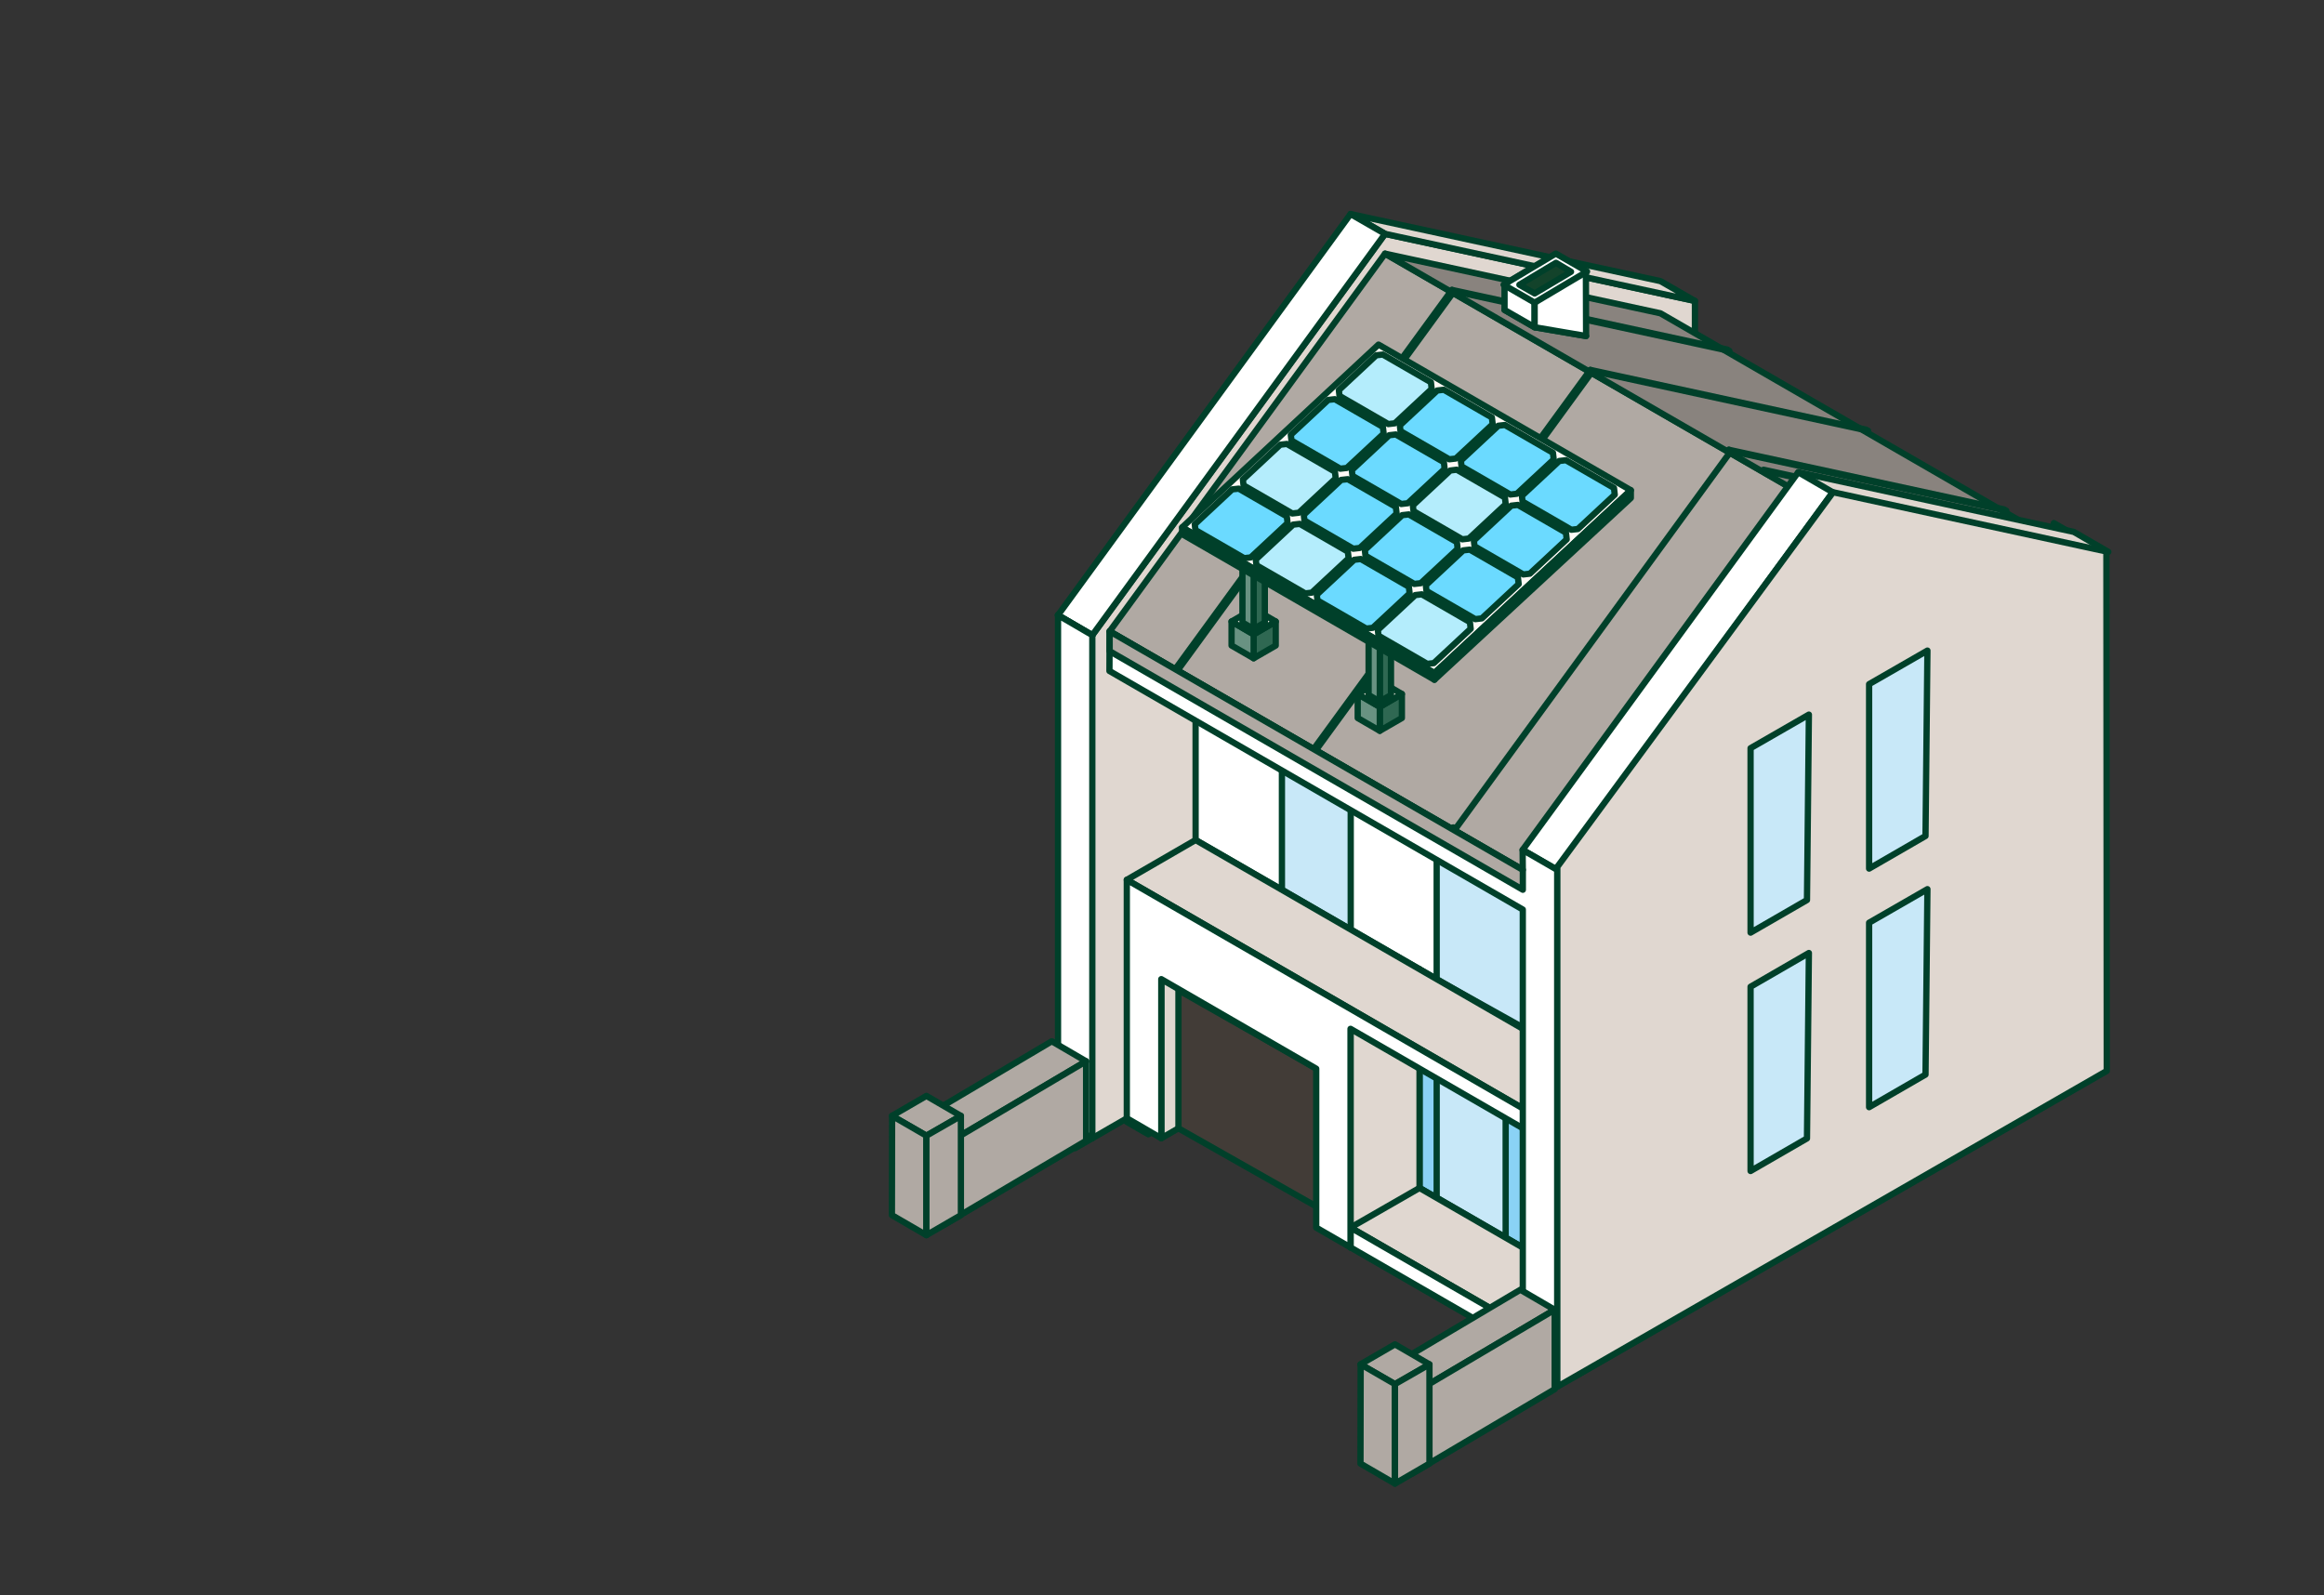 <svg width="185" height="127" viewBox="0 0 185 127" fill="none" xmlns="http://www.w3.org/2000/svg">
<rect x="0" y="0" width="185" height="127" fill="#333333" stroke="none"/>
<g id="Frame 86">
<g id="Grupo 2032">
<g id="ilust">
<path id="Trazado 4084" d="M163.49 41.646V41.811L165.203 42.803L165.356 42.712L163.49 41.646Z" fill="white" stroke="#00402A" stroke-width="0.5" stroke-linecap="round" stroke-linejoin="round"/>
<path id="Trazado 4085" d="M113 77.161V94.576L130.811 104.862V87.448L113 77.161Z" fill="#8AD2F5" stroke="#00402A" stroke-width="0.5" stroke-linecap="round" stroke-linejoin="round"/>
<path id="Trazado 4086" d="M119.857 85.87L114.365 82.7V95.352L119.857 98.522V85.87Z" fill="#C8E8F8" stroke="#00402A" stroke-width="0.5" stroke-linecap="round" stroke-linejoin="round"/>
<path id="Trazado 4087" d="M85.588 91.408L85.573 52.465L110.256 18.62L134.923 23.96V62.913L85.588 91.408Z" fill="#E0D7D0" stroke="#00402A" stroke-width="0.5" stroke-linecap="round" stroke-linejoin="round"/>
<path id="Trazado 4088" d="M134.923 23.958L110.255 18.618L107.51 17.04L132.178 22.38L134.923 23.958Z" fill="#E0D7D0" stroke="#00402A" stroke-width="0.5" stroke-linecap="round" stroke-linejoin="round"/>
<path id="Trazado 4089" d="M110.256 18.618L107.51 17.04L84.222 48.975L86.953 50.568L110.256 18.618Z" fill="white" stroke="#00402A" stroke-width="0.5" stroke-linecap="round" stroke-linejoin="round"/>
<path id="Trazado 4090" d="M129.446 86.658L95.175 66.879V51.055L129.446 70.837V86.658Z" fill="white" stroke="#00402A" stroke-width="0.5" stroke-linecap="round" stroke-linejoin="round"/>
<path id="Trazado 4091" d="M121.481 67.696L114.365 63.729V77.974L121.481 81.941V67.696Z" fill="#C8E8F8" stroke="#00402A" stroke-width="0.5" stroke-linecap="round" stroke-linejoin="round"/>
<path id="Trazado 4092" d="M102.047 70.836L107.523 74.006V58.182L102.047 55.012V70.836Z" fill="#C8E8F8" stroke="#00402A" stroke-width="0.5" stroke-linecap="round" stroke-linejoin="round"/>
<path id="Trazado 4093" d="M88.333 50.264L121.209 69.257L143.146 39.188L110.256 20.194L88.333 50.264Z" fill="#B0A9A3" stroke="#00402A" stroke-width="0.5" stroke-linecap="round" stroke-linejoin="round"/>
<path id="Trazado 4094" d="M110.256 20.194L143.146 39.188L165.069 43.937L132.178 24.943L110.256 20.194Z" fill="#89837E" stroke="#00402A" stroke-width="0.5" stroke-linecap="round" stroke-linejoin="round"/>
<path id="Trazado 4095" d="M137.486 27.826L115.579 23.081L115.744 23.186L137.666 27.935L137.486 27.826Z" fill="white" stroke="#00402A" stroke-width="0.5" stroke-linecap="round" stroke-linejoin="round"/>
<path id="Trazado 4096" d="M148.523 34.199L126.6 29.45L126.782 29.541L148.705 34.29L148.523 34.199Z" fill="white" stroke="#00402A" stroke-width="0.5" stroke-linecap="round" stroke-linejoin="round"/>
<path id="Trazado 4097" d="M159.53 40.556L137.624 35.807L137.789 35.913L159.71 40.661L159.53 40.556Z" fill="white" stroke="#00402A" stroke-width="0.5" stroke-linecap="round" stroke-linejoin="round"/>
<path id="Trazado 4098" d="M162.292 42.146L140.386 37.398L140.551 37.504L162.474 42.252L162.292 42.146Z" fill="white" stroke="#00402A" stroke-width="0.5" stroke-linecap="round" stroke-linejoin="round"/>
<path id="L&#195;&#173;nea 406" opacity="0.3" d="M162.563 42.497L162.473 42.436" stroke="#00402A" stroke-width="0.5" stroke-linecap="round" stroke-linejoin="round"/>
<path id="L&#195;&#173;nea 407" opacity="0.3" d="M140.55 37.688L140.64 37.748" stroke="#00402A" stroke-width="0.5" stroke-linecap="round" stroke-linejoin="round"/>
<path id="Trazado 4099" d="M115.579 23.081L93.649 53.146L93.831 53.252L115.754 23.183L115.579 23.081Z" fill="white" stroke="#00402A" stroke-width="0.5" stroke-linecap="round" stroke-linejoin="round"/>
<path id="Trazado 4100" d="M126.592 29.45L104.67 59.504L104.835 59.61L126.773 29.541L126.592 29.45Z" fill="white" stroke="#00402A" stroke-width="0.5" stroke-linecap="round" stroke-linejoin="round"/>
<g id="Trazado 4101">
<path d="M115.686 65.874L115.868 65.98L137.79 35.911L137.625 35.805" fill="white"/>
<path d="M115.686 65.874L115.868 65.98L137.79 35.911L137.625 35.805" stroke="#00402A" stroke-width="0.5" stroke-linecap="round" stroke-linejoin="round"/>
</g>
<path id="Trazado 4102" d="M167.829 43.937L145.041 40.343L143.161 37.597L165.083 42.346L167.829 43.937Z" fill="#E0D7D0" stroke="#00402A" stroke-width="0.5" stroke-linecap="round" stroke-linejoin="round"/>
<path id="Trazado 4103" d="M145.891 39.188L143.146 37.595L121.208 67.664L123.97 69.258L145.891 39.188Z" fill="white" stroke="#00402A" stroke-width="0.5" stroke-linecap="round" stroke-linejoin="round"/>
<path id="Trazado 4104" d="M113.001 77.161L107.508 80.331V96.155V99.325L108.888 98.522L113.001 96.155V77.161Z" fill="#E0D7D0" stroke="#00402A" stroke-width="0.5" stroke-linecap="round" stroke-linejoin="round"/>
<path id="Trazado 4105" d="M125.333 108.019L107.508 97.733L113.001 94.578L130.811 104.863L125.333 108.019Z" fill="#E0D7D0" stroke="#00402A" stroke-width="0.5" stroke-linecap="round" stroke-linejoin="round"/>
<path id="Trazado 4106" d="M107.508 97.733V99.312L125.333 109.597V108.019L107.508 97.733Z" fill="white" stroke="#00402A" stroke-width="0.5" stroke-linecap="round" stroke-linejoin="round"/>
<path id="Trazado 4107" d="M130.811 104.863L125.333 108.018V109.597L130.811 106.442V104.863Z" fill="white" stroke="#00402A" stroke-width="0.5" stroke-linecap="round" stroke-linejoin="round"/>
<path id="Trazado 4108" d="M132.191 88.236L126.699 91.406L89.698 70.046L95.174 66.876L132.191 88.236Z" fill="#E0D7D0" stroke="#00402A" stroke-width="0.5" stroke-linecap="round" stroke-linejoin="round"/>
<path id="Trazado 4109" d="M122.164 26.055L119.767 24.675L126.261 26.755L122.164 26.055Z" fill="white" stroke="#00402A" stroke-width="0.5" stroke-linecap="round" stroke-linejoin="round"/>
<path id="Trazado 4110" d="M119.764 22.637L123.844 20.226L126.241 21.606L122.16 24.017L119.764 22.637Z" fill="white" stroke="#00402A" stroke-width="0.5" stroke-linecap="round" stroke-linejoin="round"/>
<path id="Trazado 4111" d="M122.164 26.055L119.767 24.675V22.642L122.164 24.022V26.055Z" fill="white" stroke="#00402A" stroke-width="0.5" stroke-linecap="round" stroke-linejoin="round"/>
<path id="Trazado 4112" d="M126.259 26.75L122.164 26.052V24.019L126.244 21.608L126.259 26.75Z" fill="white" stroke="#00402A" stroke-width="0.5" stroke-linecap="round" stroke-linejoin="round"/>
<path id="Trazado 4113" d="M119.691 22.669L123.847 20.189L126.335 21.616L122.163 24.095L119.691 22.669Z" fill="white" stroke="#00402A" stroke-width="0.5" stroke-linecap="round" stroke-linejoin="round"/>
<path id="Trazado 4114" d="M120.95 22.669L123.862 20.923L125.06 21.636L122.163 23.364L120.95 22.669Z" fill="#13432B" stroke="#00402A" stroke-width="0.5" stroke-linecap="round" stroke-linejoin="round"/>
<path id="Trazado 4115" d="M95.175 76.312L92.445 73.232V90.618L95.175 89.04V76.312Z" fill="#E0D7D0" stroke="#00402A" stroke-width="0.5" stroke-linecap="round" stroke-linejoin="round"/>
<path id="Trazado 4116" d="M104.839 85.096L93.81 78.831V89.83L104.839 96.081V85.096Z" fill="#423C37" stroke="#00402A" stroke-width="0.5" stroke-linecap="round" stroke-linejoin="round"/>
<path id="Trazado 4117" d="M106.597 84.853L93.808 77.465V78.163L106.597 85.551V84.853Z" fill="#13432B" stroke="#00402A" stroke-width="0.5" stroke-linecap="round" stroke-linejoin="round"/>
<path id="Trazado 4118" d="M106.597 83.959L93.808 76.571V77.269L106.597 84.657V83.959Z" fill="#13432B" stroke="#00402A" stroke-width="0.5" stroke-linecap="round" stroke-linejoin="round"/>
<path id="Trazado 4119" d="M106.597 83.063L93.808 75.675V76.373L106.597 83.761V83.063Z" fill="#13432B" stroke="#00402A" stroke-width="0.5" stroke-linecap="round" stroke-linejoin="round"/>
<path id="Trazado 4120" d="M123.968 91.408V89.83L103.715 78.133L89.698 70.047V71.626V89.026L92.443 90.62V77.953L104.776 85.083V97.735L107.507 99.313V81.909L123.968 91.408Z" fill="white" stroke="#00402A" stroke-width="0.5" stroke-linecap="round" stroke-linejoin="round"/>
<path id="Trazado 4121" d="M123.968 69.257L121.207 67.664L121.221 69.243L88.331 50.264L88.316 53.419L121.221 72.413V108.807L123.967 110.4L123.968 69.257Z" fill="white" stroke="#00402A" stroke-width="0.5" stroke-linecap="round" stroke-linejoin="round"/>
<path id="Trazado 4122" d="M121.224 70.836L88.333 51.842V50.264L121.224 69.257V70.836Z" fill="#B0A9A3" stroke="#00402A" stroke-width="0.5" stroke-linecap="round" stroke-linejoin="round"/>
<path id="L&#195;&#173;nea 408" d="M84.205 48.975L86.95 50.583" stroke="#00402A" stroke-width="0.5" stroke-linecap="round" stroke-linejoin="round"/>
<path id="Trazado 4123" d="M145.921 39.188L167.677 43.907L167.706 85.263L123.969 110.402V69.016L145.921 39.188Z" fill="#E0D7D0" stroke="#00402A" stroke-width="0.5" stroke-linecap="round" stroke-linejoin="round"/>
<path id="Trazado 4124" d="M139.353 59.564L143.995 56.893L143.843 71.654L139.353 74.249V59.564Z" fill="#C8E8F8" stroke="#00402A" stroke-width="0.5" stroke-linecap="round" stroke-linejoin="round"/>
<path id="Trazado 4125" d="M139.353 78.558L143.995 75.872L143.843 90.633L139.353 93.228V78.558Z" fill="#C8E8F8" stroke="#00402A" stroke-width="0.5" stroke-linecap="round" stroke-linejoin="round"/>
<path id="Trazado 4126" d="M148.789 54.467L153.431 51.796L153.279 66.557L148.789 69.152V54.467Z" fill="#C8E8F8" stroke="#00402A" stroke-width="0.5" stroke-linecap="round" stroke-linejoin="round"/>
<path id="Trazado 4127" d="M148.789 73.461L153.431 70.79L153.279 85.551L148.789 88.146V73.461Z" fill="#C8E8F8" stroke="#00402A" stroke-width="0.5" stroke-linecap="round" stroke-linejoin="round"/>
<path id="Trazado 4128" d="M86.953 90.618L84.222 89.025V48.975L86.953 50.568V90.618Z" fill="white" stroke="#00402A" stroke-width="0.5" stroke-linecap="round" stroke-linejoin="round"/>
<g id="Grupo 1999">
<path id="Trazado 4129" d="M75.11 91.207L86.458 84.493L83.728 82.9L72.38 89.628L75.11 91.207Z" fill="#B0A9A3" stroke="#00402A" stroke-width="0.5" stroke-linecap="round" stroke-linejoin="round"/>
<path id="Trazado 4130" d="M75.11 97.533L86.458 90.82V84.493L75.11 91.206V97.533Z" fill="#B0A9A3" stroke="#00402A" stroke-width="0.5" stroke-linecap="round" stroke-linejoin="round"/>
<path id="Trazado 4131" d="M73.746 90.418L76.492 88.84L73.746 87.247L71 88.84L73.746 90.418Z" fill="#B0A9A3" stroke="#00402A" stroke-width="0.5" stroke-linecap="round" stroke-linejoin="round"/>
<path id="Trazado 4132" d="M73.746 98.337V90.418L71.015 88.84L71 96.743L73.746 98.337Z" fill="#B0A9A3" stroke="#00402A" stroke-width="0.5" stroke-linecap="round" stroke-linejoin="round"/>
<path id="Trazado 4133" d="M73.745 98.337L76.492 96.743V88.84L73.745 90.418V98.337Z" fill="#B0A9A3" stroke="#00402A" stroke-width="0.5" stroke-linecap="round" stroke-linejoin="round"/>
</g>
<g id="Grupo 2000">
<path id="Trazado 4134" d="M112.41 110.989L123.758 104.275L121.028 102.682L109.68 109.41L112.41 110.989Z" fill="#B0A9A3" stroke="#00402A" stroke-width="0.5" stroke-linecap="round" stroke-linejoin="round"/>
<path id="Trazado 4135" d="M112.411 117.315L123.759 110.602V104.275L112.411 110.988V117.315Z" fill="#B0A9A3" stroke="#00402A" stroke-width="0.5" stroke-linecap="round" stroke-linejoin="round"/>
<path id="Trazado 4136" d="M111.045 110.201L113.79 108.622L111.045 107.029L108.3 108.622L111.045 110.201Z" fill="#B0A9A3" stroke="#00402A" stroke-width="0.5" stroke-linecap="round" stroke-linejoin="round"/>
<path id="Trazado 4137" d="M111.045 118.116V110.197L108.315 108.619L108.3 116.522L111.045 118.116Z" fill="#B0A9A3" stroke="#00402A" stroke-width="0.5" stroke-linecap="round" stroke-linejoin="round"/>
<path id="Trazado 4138" d="M111.045 118.116L113.791 116.522V108.619L111.045 110.197V118.116Z" fill="#B0A9A3" stroke="#00402A" stroke-width="0.5" stroke-linecap="round" stroke-linejoin="round"/>
</g>
<path id="Trazado 4139" d="M89.698 89.147V89.313L91.412 90.304L91.549 90.213L89.698 89.147Z" fill="white" stroke="#00402A" stroke-width="0.5" stroke-linecap="round" stroke-linejoin="round"/>
</g>
<g id="Grupo 2031">
<g id="Grupo 2004">
<g id="Grupo 2002">
<g id="Grupo 2001">
<path id="Trazado 4140" d="M109.837 56.278V58.181L111.596 57.166V55.253L109.837 56.278Z" fill="#2F6852" stroke="#00402A" stroke-width="0.5" stroke-linecap="round" stroke-linejoin="round"/>
<path id="Trazado 4141" d="M109.837 56.278V58.181L108.079 57.166V55.253L109.837 56.278Z" fill="#699282" stroke="#00402A" stroke-width="0.5" stroke-linecap="round" stroke-linejoin="round"/>
</g>
<path id="Trazado 4142" d="M108.079 55.252L109.837 54.227L111.596 55.252L109.837 56.276L108.079 55.252Z" fill="#FFF5EC" stroke="#00402A" stroke-width="0.5" stroke-linecap="round" stroke-linejoin="round"/>
</g>
<g id="Grupo 2003">
<path id="Trazado 4143" d="M109.837 46.373V55.847L110.728 55.333V45.854L109.837 46.373Z" fill="#2F6852" stroke="#00402A" stroke-width="0.5" stroke-linecap="round" stroke-linejoin="round"/>
<path id="Trazado 4144" d="M109.838 46.373V55.847L108.947 55.333V45.854L109.838 46.373Z" fill="#699282" stroke="#00402A" stroke-width="0.5" stroke-linecap="round" stroke-linejoin="round"/>
</g>
</g>
<g id="Grupo 2008">
<g id="Grupo 2006">
<g id="Grupo 2005">
<path id="Trazado 4145" d="M99.795 50.505V52.407L101.553 51.393V49.48L99.795 50.505Z" fill="#2F6852" stroke="#00402A" stroke-width="0.5" stroke-linecap="round" stroke-linejoin="round"/>
<path id="Trazado 4146" d="M99.795 50.505V52.407L98.037 51.393V49.48L99.795 50.505Z" fill="#699282" stroke="#00402A" stroke-width="0.5" stroke-linecap="round" stroke-linejoin="round"/>
</g>
<path id="Trazado 4147" d="M98.037 49.481L99.795 48.456L101.554 49.481L99.795 50.505L98.037 49.481Z" fill="#FFF5EC" stroke="#00402A" stroke-width="0.5" stroke-linecap="round" stroke-linejoin="round"/>
</g>
<g id="Grupo 2007">
<path id="Trazado 4148" d="M99.795 40.6V50.074L100.686 49.56V40.081L99.795 40.6Z" fill="#2F6852" stroke="#00402A" stroke-width="0.5" stroke-linecap="round" stroke-linejoin="round"/>
<path id="Trazado 4149" d="M99.795 40.6V50.074L98.904 49.56V40.081L99.795 40.6Z" fill="#699282" stroke="#00402A" stroke-width="0.5" stroke-linecap="round" stroke-linejoin="round"/>
</g>
</g>
<g id="Grupo 2030">
<g id="Grupo 2029">
<path id="Trazado 4150" d="M109.735 27.434L94.101 41.99L114.184 53.584L129.818 39.028L109.735 27.434Z" fill="#FFFAF6" stroke="#00402A" stroke-width="0.5" stroke-linecap="round" stroke-linejoin="round"/>
<path id="Trazado 4151" d="M114.186 53.586V54.118L94.103 42.524V41.992L114.186 53.586Z" fill="#699282" stroke="#00402A" stroke-width="0.5" stroke-linecap="round" stroke-linejoin="round"/>
<path id="Trazado 4152" d="M129.82 39.028L114.186 53.584V54.116L129.82 39.649V39.028Z" fill="#2F6852" stroke="#00402A" stroke-width="0.5" stroke-linecap="round" stroke-linejoin="round"/>
<g id="Grupo 2013">
<g id="Grupo 2009">
<path id="Trazado 4153" d="M109.553 28.285L106.578 31.062L106.63 31.519L110.513 33.761L111.034 33.701L113.967 30.969L113.908 30.435L110.08 28.227L109.553 28.285Z" fill="#B4EDFC" stroke="#00402A" stroke-width="0.5" stroke-linecap="round" stroke-linejoin="round"/>
</g>
<g id="Grupo 2010">
<path id="Trazado 4154" d="M114.409 31.09L111.434 33.867L111.485 34.324L115.367 36.566L115.89 36.506L118.823 33.774L118.762 33.24L114.936 31.03L114.409 31.09Z" fill="#6BDAFF" stroke="#00402A" stroke-width="0.5" stroke-linecap="round" stroke-linejoin="round"/>
</g>
<g id="Grupo 2011">
<path id="Trazado 4155" d="M119.268 33.895L116.292 36.669L116.344 37.129L120.226 39.37L120.748 39.311L123.682 36.579L123.621 36.045L119.795 33.835L119.268 33.895Z" fill="#6BDAFF" stroke="#00402A" stroke-width="0.5" stroke-linecap="round" stroke-linejoin="round"/>
</g>
<g id="Grupo 2012">
<path id="Trazado 4156" d="M124.125 36.7L121.149 39.475L121.202 39.932L125.085 42.175L125.605 42.116L128.541 39.384L128.48 38.85L124.654 36.64L124.125 36.7Z" fill="#6BDAFF" stroke="#00402A" stroke-width="0.5" stroke-linecap="round" stroke-linejoin="round"/>
</g>
</g>
<g id="Grupo 2018">
<g id="Grupo 2014">
<path id="Trazado 4157" d="M105.73 31.84L102.755 34.615L102.807 35.073L106.69 37.314L107.211 37.256L110.145 34.524L110.084 33.99L106.257 31.781L105.73 31.84Z" fill="#6BDAFF" stroke="#00402A" stroke-width="0.5" stroke-linecap="round" stroke-linejoin="round"/>
</g>
<g id="Grupo 2015">
<path id="Trazado 4158" d="M110.586 34.65L107.611 37.425L107.662 37.883L111.544 40.124L112.067 40.064L115 37.334L114.939 36.798L111.113 34.59L110.586 34.65Z" fill="#6BDAFF" stroke="#00402A" stroke-width="0.5" stroke-linecap="round" stroke-linejoin="round"/>
</g>
<g id="Grupo 2016">
<path id="Trazado 4159" d="M115.444 37.46L112.469 40.237L112.522 40.694L116.404 42.936L116.926 42.876L119.86 40.144L119.799 39.61L115.963 37.395L115.444 37.46Z" fill="#B4EDFC" stroke="#00402A" stroke-width="0.5" stroke-linecap="round" stroke-linejoin="round"/>
</g>
<g id="Grupo 2017">
<path id="Trazado 4160" d="M120.301 40.258L117.326 43.034L117.379 43.492L121.261 45.733L121.782 45.674L124.715 42.942L124.656 42.408L120.828 40.198L120.301 40.258Z" fill="#6BDAFF" stroke="#00402A" stroke-width="0.5" stroke-linecap="round" stroke-linejoin="round"/>
</g>
</g>
<g id="Grupo 2023">
<g id="Grupo 2019">
<path id="Trazado 4161" d="M101.914 35.404L98.939 38.179L98.99 38.638L102.872 40.879L103.394 40.82L106.328 38.088L106.267 37.554L102.441 35.344L101.914 35.404Z" fill="#B4EDFC" stroke="#00402A" stroke-width="0.5" stroke-linecap="round" stroke-linejoin="round"/>
</g>
<g id="Grupo 2020">
<path id="Trazado 4162" d="M106.763 38.208L103.788 40.983L103.839 41.441L107.722 43.684L108.244 43.625L111.178 40.893L111.117 40.359L107.29 38.149L106.763 38.208Z" fill="#6BDAFF" stroke="#00402A" stroke-width="0.5" stroke-linecap="round" stroke-linejoin="round"/>
</g>
<g id="Grupo 2021">
<path id="Trazado 4163" d="M111.621 41.014L108.646 43.789L108.698 44.246L112.581 46.488L113.101 46.43L116.035 43.698L115.976 43.164L112.148 40.954L111.621 41.014Z" fill="#6BDAFF" stroke="#00402A" stroke-width="0.5" stroke-linecap="round" stroke-linejoin="round"/>
</g>
<g id="Grupo 2022">
<path id="Trazado 4164" d="M116.478 43.818L113.503 46.593L113.554 47.051L117.437 49.292L117.959 49.232L120.892 46.502L120.832 45.966L117.005 43.758L116.478 43.818Z" fill="#6BDAFF" stroke="#00402A" stroke-width="0.5" stroke-linecap="round" stroke-linejoin="round"/>
</g>
</g>
<g id="Grupo 2028">
<g id="Grupo 2024">
<path id="Trazado 4165" d="M98.083 38.962L95.108 41.739L95.159 42.197L99.041 44.438L99.564 44.378L102.497 41.648L102.436 41.112L98.61 38.904L98.083 38.962Z" fill="#6BDAFF" stroke="#00402A" stroke-width="0.5" stroke-linecap="round" stroke-linejoin="round"/>
</g>
<g id="Grupo 2025">
<path id="Trazado 4166" d="M102.94 41.767L99.965 44.544L100.018 45.002L103.9 47.243L104.421 47.184L107.356 44.452L107.295 43.918L103.469 41.708L102.94 41.767Z" fill="#B4EDFC" stroke="#00402A" stroke-width="0.5" stroke-linecap="round" stroke-linejoin="round"/>
</g>
<g id="Grupo 2026">
<path id="Trazado 4167" d="M107.798 44.567L104.823 47.342L104.876 47.801L108.758 50.042L109.279 49.983L112.212 47.251L112.153 46.717L108.325 44.507L107.798 44.567Z" fill="#6BDAFF" stroke="#00402A" stroke-width="0.5" stroke-linecap="round" stroke-linejoin="round"/>
</g>
<g id="Grupo 2027">
<path id="Trazado 4168" d="M112.657 47.377L109.682 50.152L109.733 50.61L113.615 52.853L114.138 52.793L117.071 50.061L117.01 49.527L113.184 47.317L112.657 47.377Z" fill="#B4EDFC" stroke="#00402A" stroke-width="0.5" stroke-linecap="round" stroke-linejoin="round"/>
</g>
</g>
</g>
</g>
</g>
</g>
</g>
</svg>

